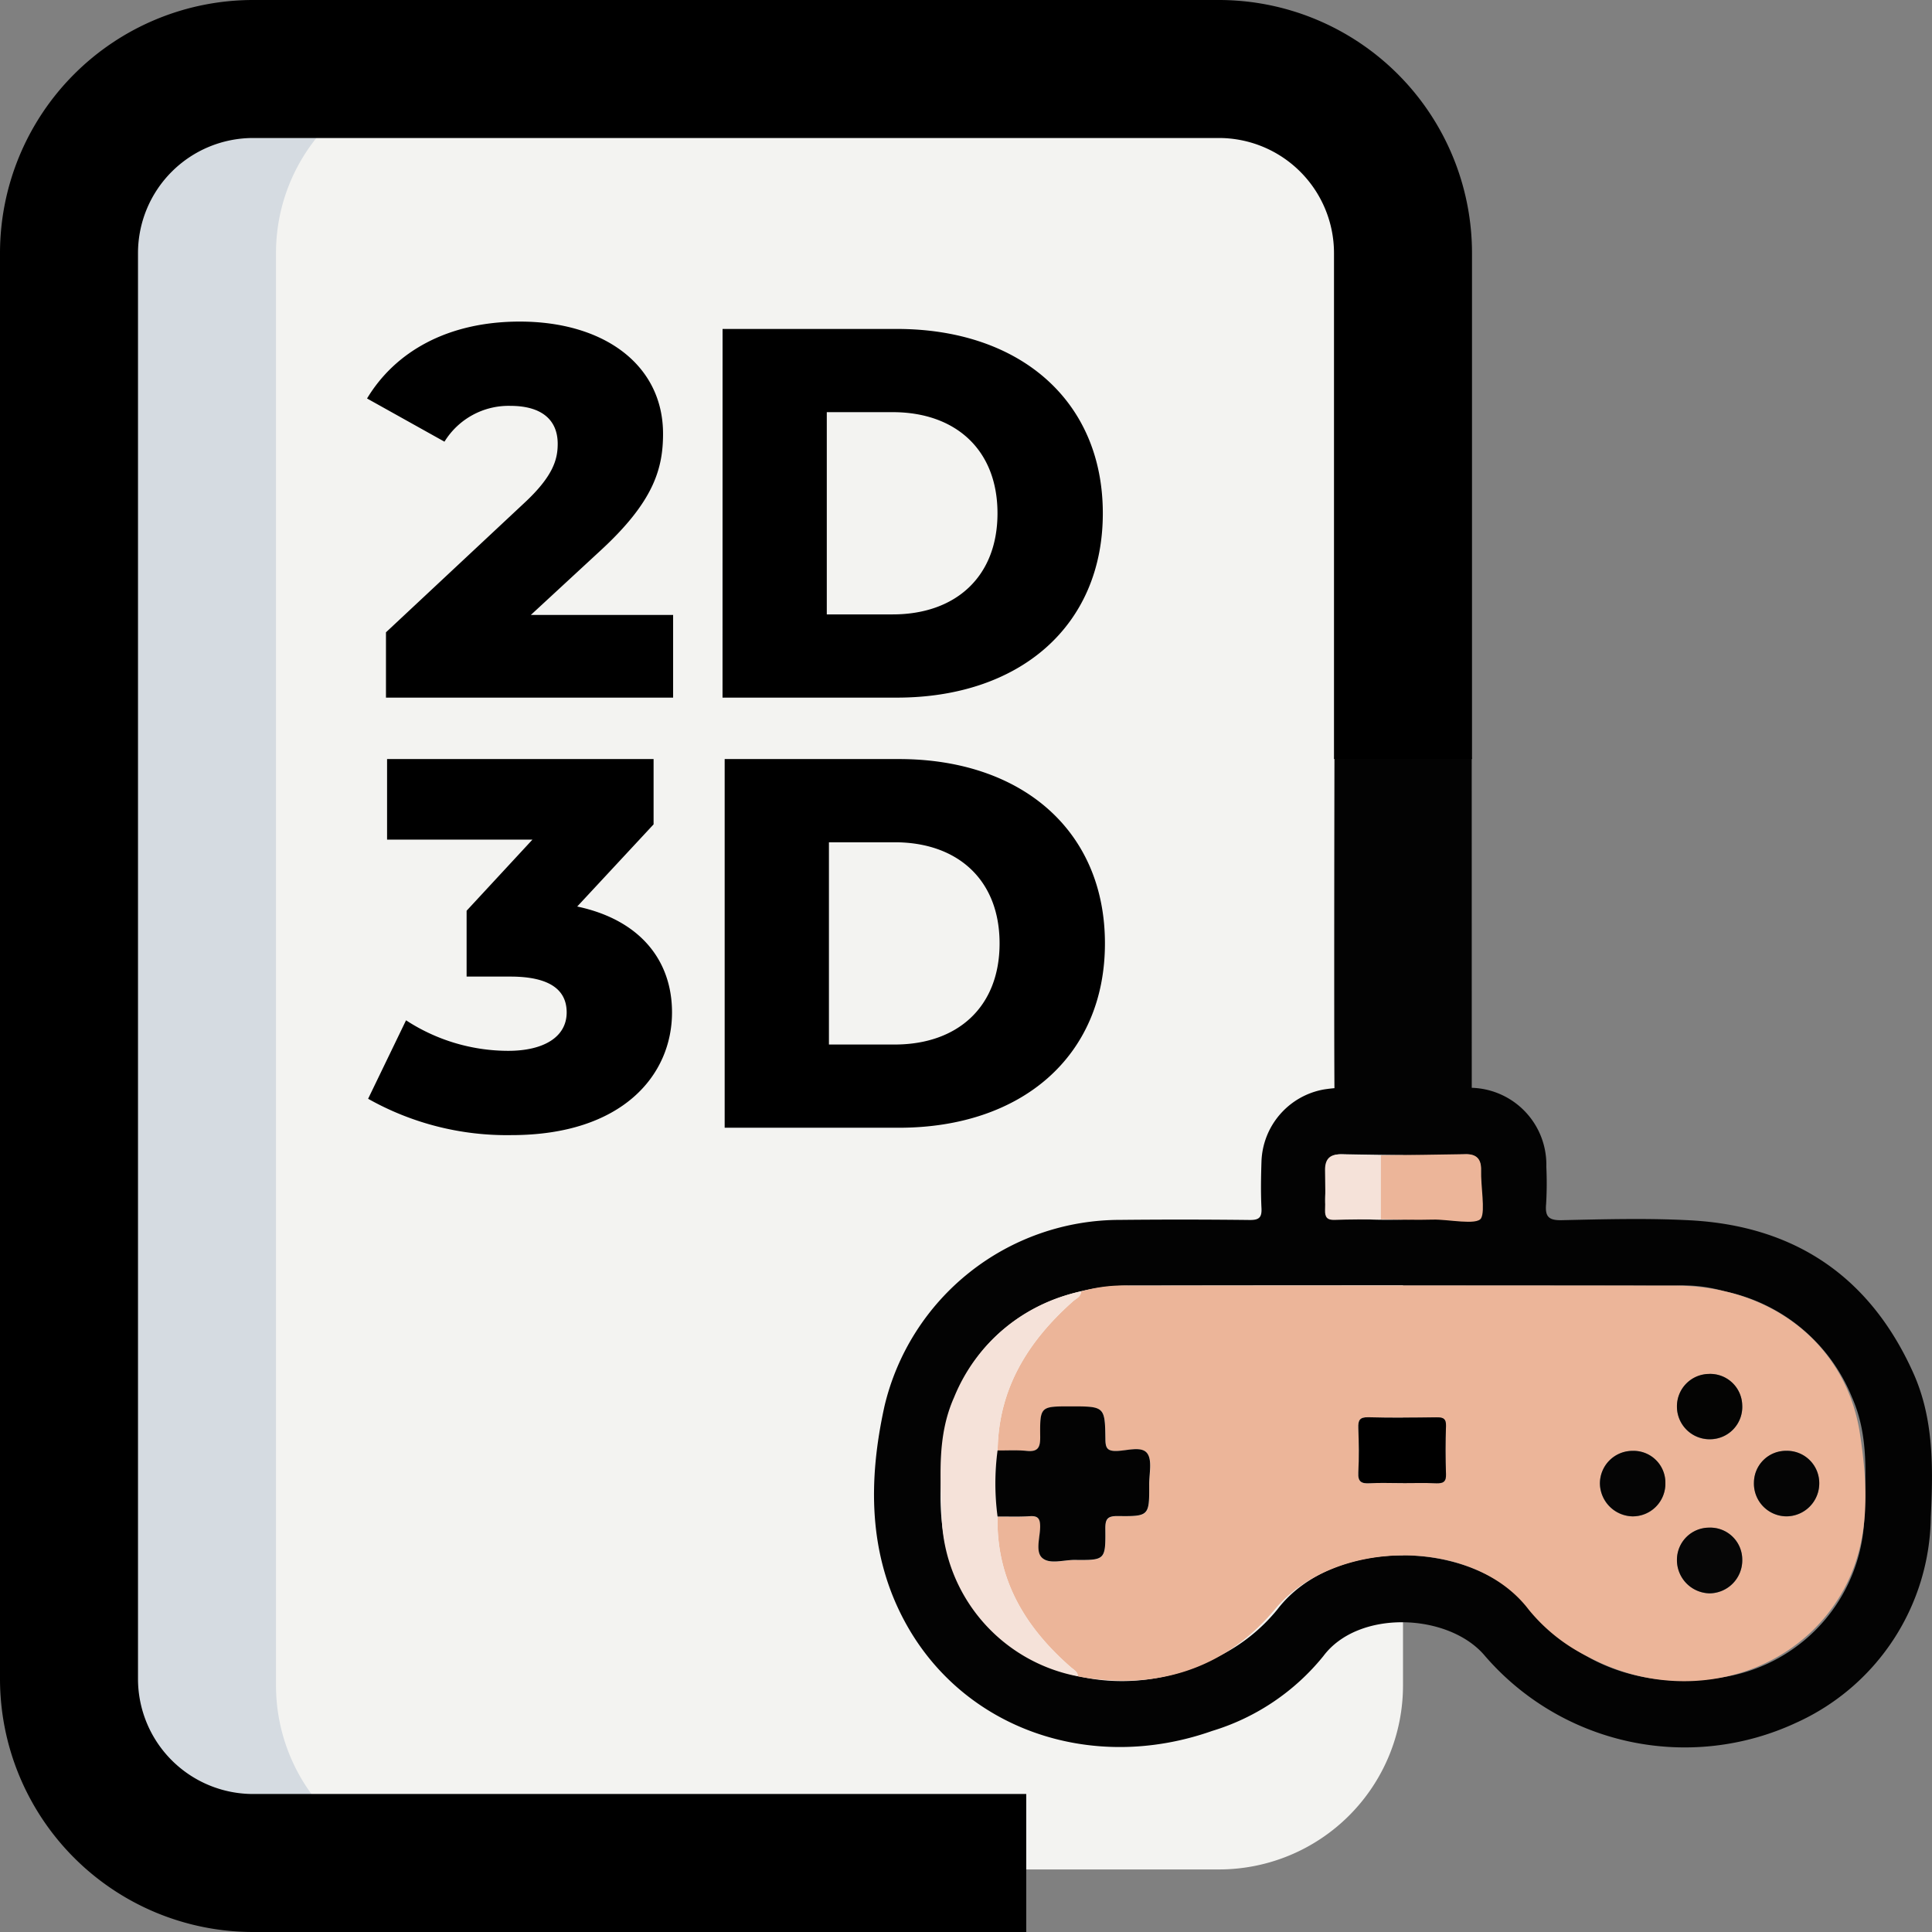 <svg xmlns="http://www.w3.org/2000/svg" width="126" height="126" viewBox="0 0 126 126">
  <rect x="0" y="0" width="126" height="126" fill="#808080" stroke="none"/>
  <g id="_2D_3D_Games" data-name="2D/3D Games" transform="translate(-4)">
    <g id="Group_18938" data-name="Group 18938" transform="translate(4 -1)">
      <g id="setting" transform="translate(0 1)">
        <g id="Group_17133" data-name="Group 17133" transform="translate(4.5 4.5)">
          <path id="Path_73375" data-name="Path 73375" d="M93.75,112.17V18.75a12,12,0,0,0-12-12h-63a12,12,0,0,0-12,12v93.42a12,12,0,0,0,12,12h63A12,12,0,0,0,93.75,112.17Z" transform="translate(-6.75 -6.75)" fill="#f3f3f1"/>
          <path id="Path_74578" data-name="Path 74578" d="M10.322-23.708l4.534-4.19c3.435-3.16,4.087-5.29,4.087-7.625,0-4.465-3.813-7.316-9.343-7.316-4.74,0-8.141,1.992-9.961,5.015l5.049,2.817a4.914,4.914,0,0,1,4.294-2.336c2.061,0,3.091.927,3.091,2.473,0,1-.275,2.1-2.2,3.881l-9,8.415v4.259H19.6v-5.393Zm12.5,5.393H34.194c7.969,0,13.43-4.637,13.43-12.022s-5.461-12.022-13.43-12.022H22.825Zm6.8-5.427v-13.19H33.92c4.087,0,6.835,2.439,6.835,6.595s-2.748,6.595-6.835,6.595ZM13.345-4.691l4.981-5.358v-4.259H.945v5.255h9.48L6.132-4.416V-.122H8.983c2.61,0,3.675.893,3.675,2.336,0,1.614-1.511,2.507-3.813,2.507A12.206,12.206,0,0,1,2.182,2.729L-.291,7.847a18.415,18.415,0,0,0,9.343,2.37c7.247,0,10.476-3.916,10.476-8C19.528-1.221,17.4-3.832,13.345-4.691ZM22.962,9.736H34.332c7.969,0,13.43-4.637,13.43-12.022S42.3-14.308,34.332-14.308H22.962Zm6.8-5.427V-8.881h4.294c4.087,0,6.835,2.439,6.835,6.595s-2.748,6.595-6.835,6.595Z" transform="translate(19.799 59.312)"/>
          <g id="Group_19017" data-name="Group 19017" transform="translate(-697.818 1634.905)">
            <g id="Group_19017-2" data-name="Group 19017" transform="translate(750.318 -1584.117)">
              <path id="Path_74567" data-name="Path 74567" d="M789.3-1589.987h-8.953s-.033,16.826,0,21.524c0,.607,2.152.03,1.616.01a10.367,10.367,0,0,0-2.307.1,4.943,4.943,0,0,0-4.068,4.707c-.032,1.006-.051,2.016,0,3.02.033.624-.153.793-.777.785q-4.228-.049-8.458-.006A15.786,15.786,0,0,0,751-1547.691c-1.05,4.767-1.092,9.616,1.365,14.111,3.793,6.941,12.1,9.851,20.011,7.061a14.879,14.879,0,0,0,7.245-4.876c2.286-3.065,8.144-2.806,10.5-.065a17.21,17.21,0,0,0,20.329,4.413,14.915,14.915,0,0,0,8.79-13.414c.152-3.182.208-6.4-1.14-9.4-2.821-6.289-7.732-9.6-14.578-9.96-2.778-.146-5.571-.068-8.355-.007-.871.019-1.09-.248-1.015-1.063a23.069,23.069,0,0,0,.014-2.415,5.014,5.014,0,0,0-5.043-5.157c-2.084-.078.179,2.2.179.114Zm-3.028,25.932c.867-.021,1.734-.034,2.6-.066.724-.026,1.034.324,1.024,1.03-.013.868-.022,1.737,0,2.6.014.468-.139.659-.625.642-1-.035-2-.028-3-.038-1.136.011-2.273.055-3.407.021-.987-.029-2.855-.209-2.855-.209-.5-.681-.138-1.986-.165-3.018-.019-.7.284-1.053,1.014-1.038C782.666-1564.092,784.47-1564.078,786.274-1564.055Zm19.743,33.976c-5.11.936-9.583-.464-12.863-4.4-3.838-4.6-12.9-4.733-16.535.048a11.544,11.544,0,0,1-3.833,3.051c-5.965,3.216-13.193,1.48-16.475-3.956-2.01-3.33-1.835-7.019-1.292-10.573.9-5.87,5.825-9.647,12.067-9.656q17.774-.027,35.548,0a9.782,9.782,0,0,1,3.184.382,11.451,11.451,0,0,1,8.286,6.914c1.136,2.557.869,5.261.8,7.927A10.916,10.916,0,0,1,806.018-1530.08Z" transform="translate(-750.318 1584.117)" fill="#030303"/>
              <path id="Path_74568" data-name="Path 74568" d="M785.683-1449.7a9.779,9.779,0,0,1,3.183-.382q17.774-.015,35.548,0c6.242.009,11.171,3.786,12.067,9.656.543,3.554.718,7.243-1.292,10.573-3.282,5.436-10.51,7.173-16.474,3.956a11.541,11.541,0,0,1-3.833-3.051c-3.633-4.781-12.7-4.65-16.535-.048-3.281,3.934-7.753,5.334-12.864,4.4-.016-.31-.261-.423-.465-.6-2.976-2.6-4.87-5.728-4.778-9.821.7,0,1.411.025,2.113-.021.547-.036.675.176.67.69-.006.693-.323,1.611.127,2.024.486.447,1.405.13,2.134.138,1.983.02,2.01.007,1.99-2.022-.006-.634.131-.847.811-.839,2.053.025,2.059-.009,2.05-2.063,0-.7.211-1.6-.137-2.039-.375-.478-1.316-.157-2-.143-.593.012-.712-.2-.719-.749-.026-2.161-.047-2.16-2.283-2.16-1.963,0-1.99,0-1.97,1.985.007.667-.125.995-.871.919-.631-.064-1.273-.023-1.91-.029.051-4.034,1.984-7.124,4.895-9.714C785.357-1449.245,785.672-1449.34,785.683-1449.7Zm20.847,12.5c.771,0,1.542-.022,2.311.008.453.017.664-.081.645-.6-.038-1.037-.04-2.078,0-3.115.021-.532-.217-.589-.652-.583-1.474.02-2.949.035-4.422-.006-.565-.016-.661.2-.644.7.033.97.048,1.945,0,2.913-.033.616.223.724.755.693C805.188-1437.233,805.86-1437.2,806.53-1437.2Zm15.163-2.1a2.124,2.124,0,0,0-2.171,2.147,2.177,2.177,0,0,0,2.117,2.123,2.129,2.129,0,0,0,2.151-2.17A2.074,2.074,0,0,0,821.693-1439.307Zm4.985,5.008a2.1,2.1,0,0,0-2.13,2.082,2.17,2.17,0,0,0,2.135,2.2,2.153,2.153,0,0,0,2.124-2.207A2.087,2.087,0,0,0,826.678-1434.3Zm5.026-5.01a2.086,2.086,0,0,0-2.135,2.066,2.134,2.134,0,0,0,2.117,2.205,2.151,2.151,0,0,0,2.142-2.187A2.106,2.106,0,0,0,831.7-1439.31Zm-5.072-5.014a2.11,2.11,0,0,0-2.085,2.124,2.13,2.13,0,0,0,2.182,2.135,2.107,2.107,0,0,0,2.075-2.231A2.089,2.089,0,0,0,826.632-1444.324Z" transform="translate(-772.181 1478.64)" fill="#ecb599"/>
              <path id="Path_74569" data-name="Path 74569" d="M770.155-1433.955c-.092,4.093,1.8,7.224,4.778,9.821.2.178.449.291.465.6a10.916,10.916,0,0,1-8.88-10.261c-.074-2.666-.341-5.369.8-7.927a11.451,11.451,0,0,1,8.286-6.914c-.011.364-.326.46-.547.657-2.911,2.59-4.844,5.679-4.895,9.714A16.367,16.367,0,0,0,770.155-1433.955Z" transform="translate(-762.098 1477.571)" fill="#f5e2d9"/>
              <path id="Path_74570" data-name="Path 74570" d="M873.054-1481.8c1.8-.023,3.732-.04,5.536-.076.731-.015,1.033.334,1.014,1.038-.027,1.032.276,2.662,0,3.141s-2.157.061-3.144.09c-1.134.034-2.271-.01-3.407-.021Q873.054-1479.711,873.054-1481.8Z" transform="translate(-840.01 1501.859)" fill="#ecb599"/>
              <path id="Path_74571" data-name="Path 74571" d="M863.2-1481.781q0,2.086,0,4.172c-1,.01-2,0-3,.038-.486.017-.639-.174-.625-.642.026-.867.017-1.736,0-2.6-.011-.706.3-1.056,1.024-1.03C861.469-1481.815,862.336-1481.8,863.2-1481.781Z" transform="translate(-830.159 1501.842)" fill="#f5e2d9"/>
              <path id="Path_74572" data-name="Path 74572" d="M779.864-1413.608a16.365,16.365,0,0,1,0-4.309c.637.005,1.279-.035,1.91.029.746.076.878-.252.871-.919-.02-1.984.007-1.985,1.97-1.985,2.236,0,2.256,0,2.283,2.16.006.552.126.761.719.749.688-.014,1.629-.335,2,.143.348.443.134,1.341.137,2.039.009,2.054,0,2.088-2.05,2.063-.681-.008-.817.2-.811.839.02,2.029-.007,2.042-1.99,2.022-.729-.007-1.648.309-2.134-.138-.45-.413-.133-1.332-.127-2.024,0-.514-.123-.726-.67-.69C781.274-1413.584,780.568-1413.612,779.864-1413.608Z" transform="translate(-771.806 1457.224)" fill="#030303"/>
              <path id="Path_74573" data-name="Path 74573" d="M870.391-1413.852c-.67,0-1.342-.03-2.009.01-.532.031-.789-.077-.755-.693.052-.969.037-1.943,0-2.913-.017-.493.079-.711.644-.7,1.473.041,2.948.026,4.422.006.436-.006.674.05.652.583-.041,1.037-.039,2.078,0,3.115.019.516-.192.615-.645.6C871.933-1413.874,871.161-1413.852,870.391-1413.852Z" transform="translate(-836.042 1455.289)"/>
              <path id="Path_74574" data-name="Path 74574" d="M928.332-1410.017a2.074,2.074,0,0,1,2.1,2.1,2.129,2.129,0,0,1-2.151,2.17,2.177,2.177,0,0,1-2.117-2.123A2.125,2.125,0,0,1,928.332-1410.017Z" transform="translate(-878.82 1449.35)" fill="#050505"/>
              <path id="Path_74575" data-name="Path 74575" d="M946.96-1391.416a2.087,2.087,0,0,1,2.128,2.077,2.153,2.153,0,0,1-2.124,2.207,2.17,2.17,0,0,1-2.135-2.2A2.1,2.1,0,0,1,946.96-1391.416Z" transform="translate(-892.463 1435.756)" fill="#060606"/>
              <path id="Path_74576" data-name="Path 74576" d="M965.617-1410.026a2.106,2.106,0,0,1,2.124,2.085,2.15,2.15,0,0,1-2.142,2.187,2.134,2.134,0,0,1-2.117-2.205A2.086,2.086,0,0,1,965.617-1410.026Z" transform="translate(-906.094 1449.356)" fill="#050505"/>
              <path id="Path_74577" data-name="Path 74577" d="M946.913-1428.653a2.089,2.089,0,0,1,2.172,2.027,2.107,2.107,0,0,1-2.075,2.231,2.13,2.13,0,0,1-2.182-2.135A2.11,2.11,0,0,1,946.913-1428.653Z" transform="translate(-892.462 1462.969)" fill="#040403"/>
            </g>
          </g>
        </g>
        <g id="Group_17135" data-name="Group 17135" transform="translate(4.5 4.5)">
          <path id="Path_73377" data-name="Path 73377" d="M20.25,112.17V18.75a12,12,0,0,1,12-12H18.75a12,12,0,0,0-12,12v93.42a12,12,0,0,0,12,12h13.5A12,12,0,0,1,20.25,112.17Z" transform="translate(-6.75 -6.75)" fill="#d5dbe1"/>
        </g>
        <g id="Group_17139" data-name="Group 17139" transform="translate(0 0)">
          <path id="Path_73381" data-name="Path 73381" d="M72.929,132H22.5A16.514,16.514,0,0,1,6,115.5v-93A16.514,16.514,0,0,1,22.5,6h63A16.514,16.514,0,0,1,102,22.5v33H93v-33A7.51,7.51,0,0,0,85.5,15h-63A7.51,7.51,0,0,0,15,22.5v93a7.51,7.51,0,0,0,7.5,7.5H72.929Z" transform="translate(-6 -6)"/>
        </g>
      </g>
    </g>
  </g>
</svg>
